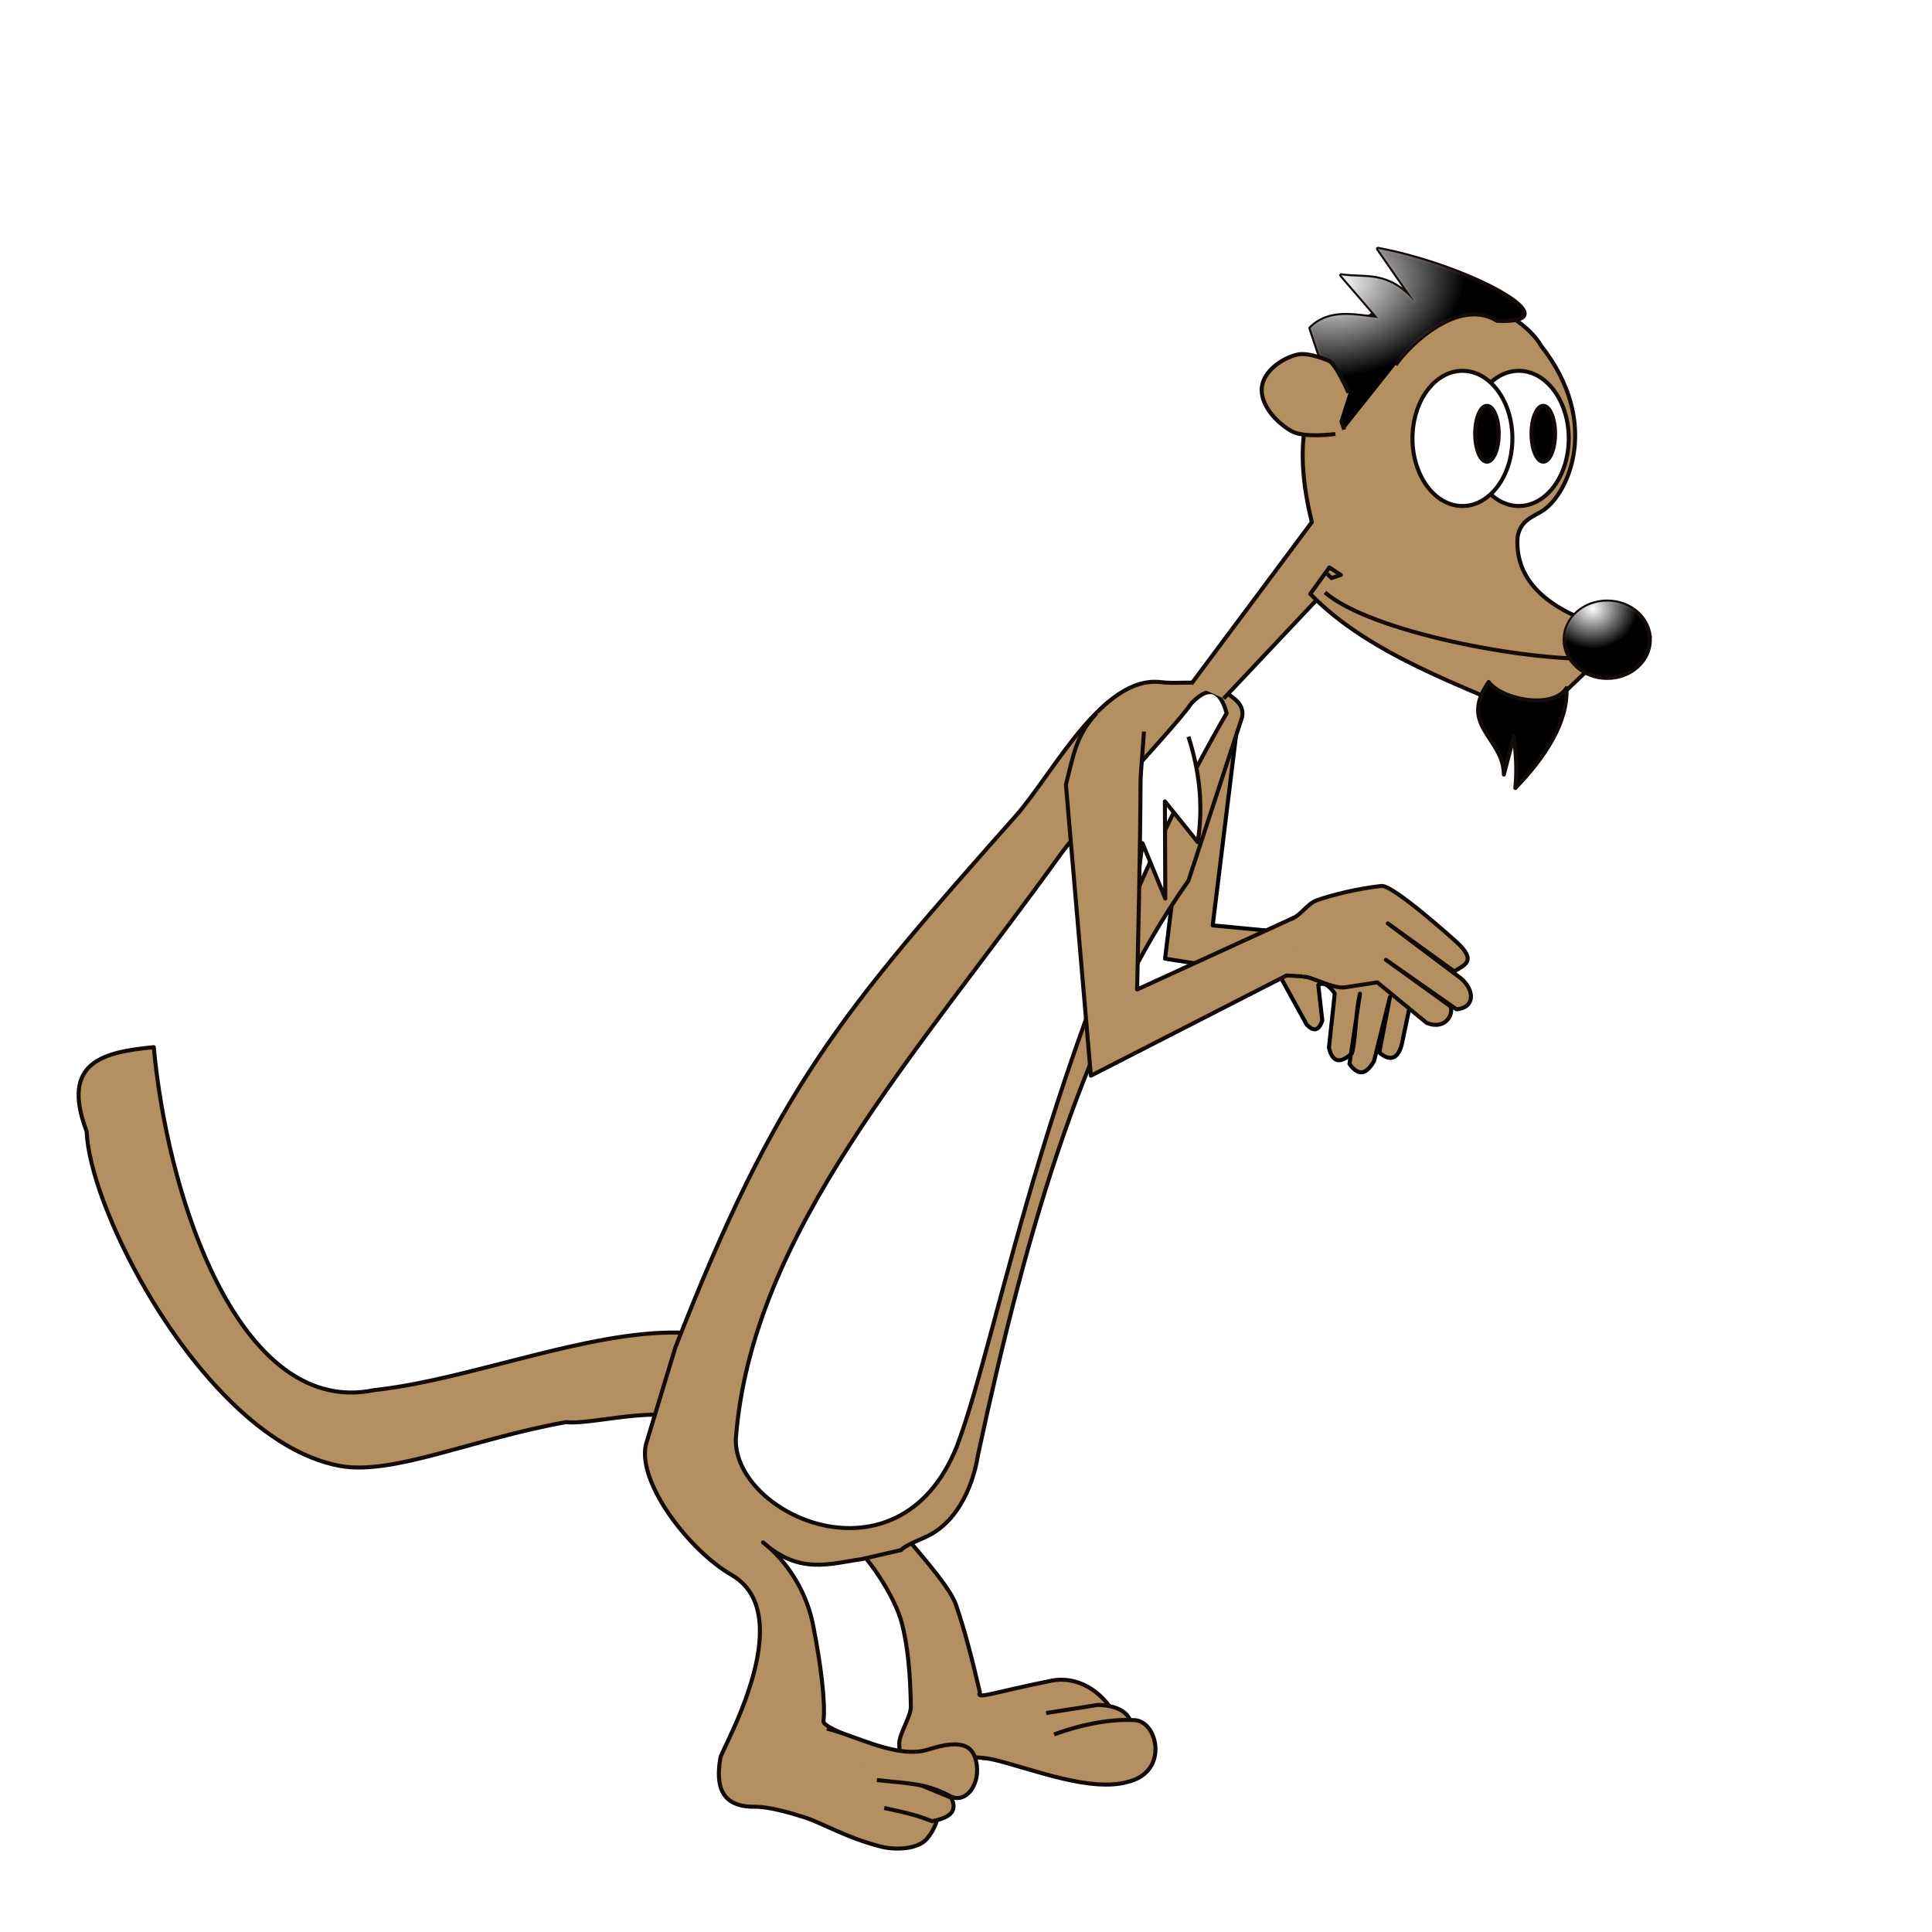 <?xml version="1.0" encoding="UTF-8"?>
<svg version="1.1" viewBox="0 0 600 600" xmlns="http://www.w3.org/2000/svg" xmlns:xlink="http://www.w3.org/1999/xlink">
<defs>
<radialGradient id="b" cx="239.84" cy="162.83" r="27.118" gradientTransform="matrix(1.162 -.188 .136 .836 -60.824 74.508)" gradientUnits="userSpaceOnUse">
<stop stop-color="#fff" offset="0"/>
<stop stop-color="#fff" stop-opacity="0" offset="1"/>
</radialGradient>
<radialGradient id="a" cx="312.89" cy="244.65" r="11.088" gradientTransform="matrix(1 0 0 .901 0 25.008)" gradientUnits="userSpaceOnUse">
<stop stop-color="#fff" offset="0"/>
<stop stop-color="#fff" stop-opacity="0" offset="1"/>
</radialGradient>
</defs>
<rect x="-14.062" y="-14.062" width="631.25" height="626.57" color="#000000" fill="#fff"/>
<g transform="matrix(1.25,0,0,1.25,115.33,-118.69)">
<g transform="translate(125.59,476.09)">
<g fill="#b48f62" stroke="#130b08" stroke-dashoffset="4.6" stroke-linejoin="round">
<path d="m-6.01 2.584c4.572 3.949 10.581 13.301 12.194 19.469 1.64 6.268 2.135 13.395 2.264 20.798 0.042 2.423-2.876 6.702-2.885 9.164 0.106 7.173 1.283 10.391 18.231 3.383 8.657-3.58 20.159 6.304 32.58 1.271 10.151-4.112 0.104-22.851-13.01-20.237-14.728 2.935-18.753 4.765-17.761 2.911-1.897-8.139-3.781-15.487-5.955-21.78-1.846-5.344-11.934-15.768-14.385-19.429z" color="#000000"/>
<path d="m42.062 44.463 12.926-2.031c12.643 0.504 7.847 10.657 5.29 13.332l-34.181-0.128" color="#000000"/>
<path d="m44.028 49.792c1.696-0.666 11.31-4.144 20.23-3.551 5.643 0.635 8.112 12.698-1.588 15.237-9.318 2.877-24.196-3.165-33.341-5.356-7.092-1.699-7.933 0.87-12.987-0.976" color="#000000"/>
</g>
</g>
<g transform="translate(73.56,436.66)">
<animateTransform fill="freeze" additive="sum" attributeName="transform" begin="4500000ms" dur="1000ms" repeatCount="4" type="rotate" values="0 0 0;30 0 0;0 0 0"/>
<g stroke-dashoffset="4.6" stroke-linejoin="round">
<path d="m10.556-9.902c-10.284-1.849-22.546-0.013-35.271 2.868-16.346 3.701-33.455 9.127-48.116 10.686-17.779 3.737-31.299-10.091-40.539-29.73-7.85-16.696-12.61-37.592-14.25-55.464-12.29 1.203-23.31 3.494-16.68 20.923 0.36 9.007 6 24.445 14.88 39.624 11.86 20.266 29.481 40.068 48.018 43.483 13.152 2.423 32.857-6.689 56.231-10.875 6.821 0.907 30.406-6.155 28.398 2.617z" color="#000000" fill="#b48f62" stroke="#130b08">
<animate fill="freeze" attributeName="d" begin="animateEyeGoogle.begin" dur="3000ms" repeatCount="1" values="m 10.556,-9.903 c -10.284,-1.848 -22.546,-0.013 -35.271,2.868 -16.346,3.701 -33.455,9.126 -48.116,10.686 -17.779,3.737 -31.303,-10.091 -40.54,-29.73 -7.853,-16.696 -12.608,-37.592 -14.245,-55.464 -12.295,1.203 -23.319,3.494 -16.684,20.923 0.362,9.007 6.003,24.445 14.881,39.624 11.854,20.266 29.48,40.069 48.017,43.483 13.152,2.423 32.857,-6.689 56.231,-10.875 6.821,0.906 30.406,-6.155 28.399,2.616 z; m 10.556,-9.903 c -10.284,-1.848 -22.546,-0.013 -35.271,2.868 -16.346,3.701 -29.405,8.753 -43.733,5.274 -17.997,-2.481 -28.244,-13.901 -24.884,-35.342 2.856,-18.228 10.632,-38.198 19.295,-53.915 -10.856,-5.896 -14.698,-8.718 -25.545,7.974 -4.75,7.662 -8.732,23.608 -9.889,41.155 -1.544,23.427 10.302,45.499 26.599,54.968 11.563,6.718 34.327,2.72 57.701,-1.466 6.821,0.906 30.406,-6.155 28.399,2.616 z;  m 10.556,-9.903 c -10.284,-1.848 -19.95,0.201 -32.997,0.042 -16.758,-0.205 -33.542,4.93 -45.267,-4.009 -11.835,-9.499 -12.414,-30.56 -2.828,-40.667 12.697,-13.387 31.95,-15.352 49.76,-13.137 1.449,-12.268 1.563,-23.528 -16.88,-20.765 -8.877,-1.569 -30.369,7.127 -42.357,19.99 -16.007,17.175 -15.066,49.952 -3.942,65.168 7.892,10.796 33.026,10.081 56.732,11.449 C -20.801,10.637 5.235,5.458 3.227,14.23 z;  m 10.556,-9.903 c -10.284,-1.848 -22.546,-0.013 -35.271,2.868 -16.346,3.701 -29.405,8.753 -43.733,5.274 -17.997,-2.481 -28.244,-13.901 -24.884,-35.342 2.856,-18.228 10.632,-38.198 19.295,-53.915 -10.856,-5.896 -14.698,-8.718 -25.545,7.974 -4.75,7.662 -8.732,23.608 -9.889,41.155 -1.544,23.427 10.302,45.499 26.599,54.968 11.563,6.718 34.327,2.72 57.701,-1.466 6.821,0.906 30.406,-6.155 28.399,2.616 z; m 10.556,-9.903 c -10.284,-1.848 -22.546,-0.013 -35.271,2.868 -16.346,3.701 -33.455,9.126 -48.116,10.686 -17.779,3.737 -31.303,-10.091 -40.54,-29.73 -7.853,-16.696 -12.608,-37.592 -14.245,-55.464 -12.295,1.203 -23.319,3.494 -16.684,20.923 0.362,9.007 6.003,24.445 14.881,39.624 11.854,20.266 29.48,40.069 48.017,43.483 13.152,2.423 32.857,-6.689 56.231,-10.875 6.821,0.906 30.406,-6.155 28.399,2.616 z"/>
</path>
<path d="m10.556-9.902c-10.284-1.849-22.546-0.013-35.271 2.868-16.346 3.701-31.597 10.943-45.924 7.465-17.997-2.481-26.053-16.091-22.693-37.532 2.856-18.228 10.632-38.198 19.294-53.915-10.855-5.896-14.698-8.718-25.544 7.974-4.748 7.662-8.728 23.608-9.888 41.154-1.54 23.428 10.301 45.499 26.598 54.968 11.563 6.719 34.327 2.72 57.701-1.466 6.821 0.907 30.406-6.155 28.398 2.617z" color="#000000" display="none" fill="none" stroke="#ff2f00"/>
<path d="m10.556-9.902c-10.284-1.849-19.951 0.201-32.997 0.042-16.758-0.204-33.543 4.93-45.267-4.01-11.836-9.499-12.414-30.56-2.828-40.667 12.697-13.387 31.95-15.352 49.76-13.137 1.448-12.268 1.563-23.528-16.881-20.765-8.877-1.569-30.368 7.127-42.357 19.991-16.007 17.175-15.066 49.951-3.942 65.168 7.892 10.796 33.026 10.08 56.732 11.449 6.423 2.468 32.459-2.711 30.451 6.061z" color="#000000" display="none" fill="none" stroke="#ff2f00"/>
</g>
</g>
<path d="m215.41 272.87-6.38 51.99 34.86 3.32 6.35 3.44-0.81 6.55-7.45 0.96-14.93-1.32-29.86-4.68 7.27-59.53-2.92-3.65" color="#000000" fill="#b48f62" stroke="#000" stroke-dashoffset="4.6" stroke-linejoin="round"/>
<path d="m231.54 326.07 13.26-5.54 11.68 8.24 2.54 11.22-2.84 13.6c-0.82 4.41-2.98 5.32-5.76 2.85l2.64-13.75-3.96 15.91c-1.75 3-3.7 4.05-6.09 0.67l2.61-17.42c-1.1 4.31-1.03 11.28-1.99 14.78-2.82 2.57-4.82 2.44-5.72-1.38l1.44-13.47c-1.55-2.24-2.84-2.82-4.09-2.12l0.99 8.84c-0.85 2.55-2.15 2.87-3.9 0.96l-6.64-12.06" color="#000000" fill="#b48f62" stroke="#000" stroke-dashoffset="4.6" stroke-linejoin="round"/>
<path d="m68.215 453.81c-2.198 9.6 10.927 26.48 21.266 32.42 4.923 2.83 6.829 7.59 7.034 13 0.51 13.46-9.531 30.91-9.79 32.38-1.275 7.24 0.359 12.03 7.86 12.22 1.192 0 4.203-0.22 13.075 2.65 4.6 1.49 10.51 5.15 19.13 7.3 3.26 0.81 8.77 0.7 11.1-1.85 4.75-5.2 4.38-15.94 1.44-17.4-8.85-4.4-27.28-9.71-27.01-11.96 0.57-4.73-0.8-14.77-2.38-22.83-1.61-9.61-6.97-17.14-12.628-21.59 9.118 8.13 16.658 5.25 24.468 4.18l9.81-2.26c1.17-1.3 4.9-2.61 6.72-3.53 8.03-4.06 11.36-13.58 12.39-20.03 12.38-57.72 26.82-106.72 52.3-142.75l13.34-40.66c0.69-4.1-3.38-5.05-6.71-8.35-6.92-0.47-10.19 0.1-13.5-0.32-14.58-1.74-26.75 22.78-36.1 33.32-43.32 48.84-59.29 67.41-84.487 131.93z" color="#000000" fill="#b48f62" stroke="#130b08" stroke-dashoffset="4.6" stroke-linejoin="round"/>
<path d="m130.71 536.11 13.33 5.47c1.86 3.67-0.8 5.08-4.75 5.85-3.39-1.34-5.55-1.95-11.87-3.29" color="#000000" fill="#b48f62" stroke="#130b08"/>
<path d="m203.81 269.6c-3.91 5.79-27.89 31.07-32.24 37.14-36.21 50.39-77.159 94.38-81.025 145.76-0.443 18.74 40.205 37.55 54.765 2.19 10.95-28.23 23.06-105.97 67.18-182.55-1.38-4.99-3.85-7.51-8.68-2.54z" color="#000000" fill="#fff" stroke="#130b08" stroke-dashoffset="4.6" stroke-linejoin="round"/>
<path d="m203 277.98c2.59 8.12 3.82 16.69 2.3 26.19l-8.15-10.12 0.1 24.14-5.67-13.76-2.84 22.26-4.71-12.2" color="#000000" fill="#fff" stroke="#130b08" stroke-dashoffset="4.6" stroke-linejoin="round"/>
<path d="m191.95 276.71c-1.62 23.8-0.1-8.3-1.7 64.08l38.83-17.78 15.09-2.46-0.13 12.71-8.76 4.51-7.9-0.46-48.62 24.89-6.2-72.3c1.87-7.27 2.5-12.31 7.64-17.77" color="#000000" fill="#b48f62" stroke="#130b08" stroke-dashoffset="4.6" stroke-linejoin="round"/>
<path d="m203.73 264.84 29.93-40.16c-5.93-24.1 0.65-34.45 9.5-47.47 18.98-16.84 42.15-5.66 47.46 3.66 14.89 18.97 6.85 36.45 0.65 40.79-2.41 1.68-5.72 2.3-6.49 6.67-1.26 17.16 20.39 22.86 32.86 24.83-17.34 15.11-60.72 1.64-81.79-10.23l-24.09 25.56" color="#000000" fill="#b48f62" stroke="#130b08" stroke-dashoffset="4.6" stroke-linejoin="round"/>
<g transform="translate(237.51,236.48)">
<g stroke="#130b08" stroke-dashoffset="4.6" stroke-linejoin="round">
<path d="m-0.588 5.661c11.254 9.806 50.421 17.277 68.274 16.43l-15.699 14.969c-18.37-8.196-41.747-16.028-56.226-31.034l4.746-6.572 2.848 1.862-2.323 0.774-1.033-1.033" color="#000000" fill="#b48f62"/>
<path d="m59.415 29.431c0.396 8.515-5.409 17.26-12.706 24.814 0.499-4.907 0.09-8.909-0.365-12.861l-2.493 9.523c0-9.149-11.397-12.107-3.755-22.989 3.287 4.469 15.971 6.86 19.319 1.513z" color="#000000"/>
</g>
<animateTransform fill="freeze" additive="sum" attributeName="transform" begin="0ms" dur="8000ms" repeatCount="indefinite" type="rotate" values="0 0 0;30 0 0;0 0 0"/>
</g>
<path d="m254.47 185.61c3.14-4.65 15.5-16.92 25.2-10.95 19.49 0.83-6.37-13.54-29.58-17.89l9.13 13.14c-6.93-7.71-12.17-5.63-18.25-6.57l9.12 10.59c-5.72-0.54-11.95-2.22-16.79 2.55l8.4 25.2" color="#000000" stroke="#130b08" stroke-dashoffset="4.6" stroke-linejoin="round"/>
<path d="m254.47 185.61c3.14-4.65 15.5-16.92 25.2-10.95 19.49 0.83-6.37-13.54-29.58-17.89l9.13 13.14c-6.93-7.71-12.17-5.63-18.25-6.57l9.12 10.59c-5.72-0.54-11.95-2.22-16.79 2.55l8.4 25.2" color="#000000" fill="url(#b)"/>
<path d="m242.79 192.55s-3.16-7.27-4.97-8c-2.43-0.98-5.71-2.01-7.81-1.49-3.85 0.94-8.28 4.09-8.76 8.03-0.53 4.35 3.5 8.75 7.3 10.95 3.17 1.83 10.96 0.73 10.96 0.73" color="#000000" fill="#b48f62" stroke="#130b08" stroke-dashoffset="4.6" stroke-linejoin="round"/>
<use transform="translate(14)" width="800" height="600" xlink:href="#c"/>
<g id="c" transform="translate(259.2,203.37)">
<animateTransform fill="freeze" additive="sum" attributeName="transform" begin="0ms;animateEyeGoogle.end+4000ms" dur="4000ms" keyTimes="0;.05;.1;.15;.2;.4;.9;1" repeatCount="1" type="scale" values="1 1;1.5 1;1 1;1.5 1;1 1;2 1;2 1;1 1"/>
<path d="m24.287 0.506c0 9.275-5.557 16.795-12.413 16.795-6.856 0-12.414-7.519-12.414-16.795s5.558-16.794 12.414-16.794c6.856 0 12.413 7.519 12.413 16.794z" color="#000000" fill="#fff" stroke="#130b08" stroke-dashoffset="4.6" stroke-linejoin="round"/>
<g transform="translate(14)">
<path d="m6.883-0.651c0 3.831-1.308 6.937-2.921 6.937s-2.921-3.106-2.921-6.937c0-3.831 1.308-6.937 2.921-6.937s2.921 3.106 2.921 6.937z" color="#000000" stroke="#130b08" stroke-dashoffset="4.6" stroke-linejoin="round"/>
</g>
</g>
<path transform="translate(-9.493 .73)" d="m327.13 253.16c0 5.24-4.74 9.49-10.59 9.49s-10.59-4.25-10.59-9.49 4.74-9.49 10.59-9.49 10.59 4.25 10.59 9.49z" color="#000000" stroke="#130b08" stroke-dashoffset="4.6" stroke-linejoin="round"/>
<path transform="translate(-9.493 .73)" d="m327.13 253.16c0 5.24-4.74 9.49-10.59 9.49s-10.59-4.25-10.59-9.49 4.74-9.49 10.59-9.49 10.59 4.25 10.59 9.49z" color="#000000" fill="url(#a)"/>
<path d="m113.18 524.42c7.35 1.8 17.6 7.62 25.24 5.18 8.77-2.81 11.42-0.7 12 3.95 0.67 5.29-3.06 9.55-6.57 7.67-6.1-3.26-10.01-3.1-18.26-4.02" color="#000000" fill="#b48f62" stroke="#130b08"/>
<path d="m228.18 323.38c2.47-0.59 4.29-3.86 6.58-4.7 3.61-1.32 10.6-3.05 16.23-3.61 2.9-0.29 18.51 13.83 18.51 13.83 5.5 4.97 1.82 5.87-0.46 7.39l-16.5-11.92 17.39 13.07c4.07 2.74 4.73 7.83-0.33 8.27l-17.55-12.3 16.05 11.56c0.85 2.05-1.34 5.99-5.91 4.12l-12.26-10.07-8.02 1.23c-3.06 0.46-8.86-2.95-10.42-2.62" color="#000000" fill="#b48f62" stroke="#130b08" stroke-dashoffset="4.6" stroke-linejoin="round"/>
</g>
</svg>
